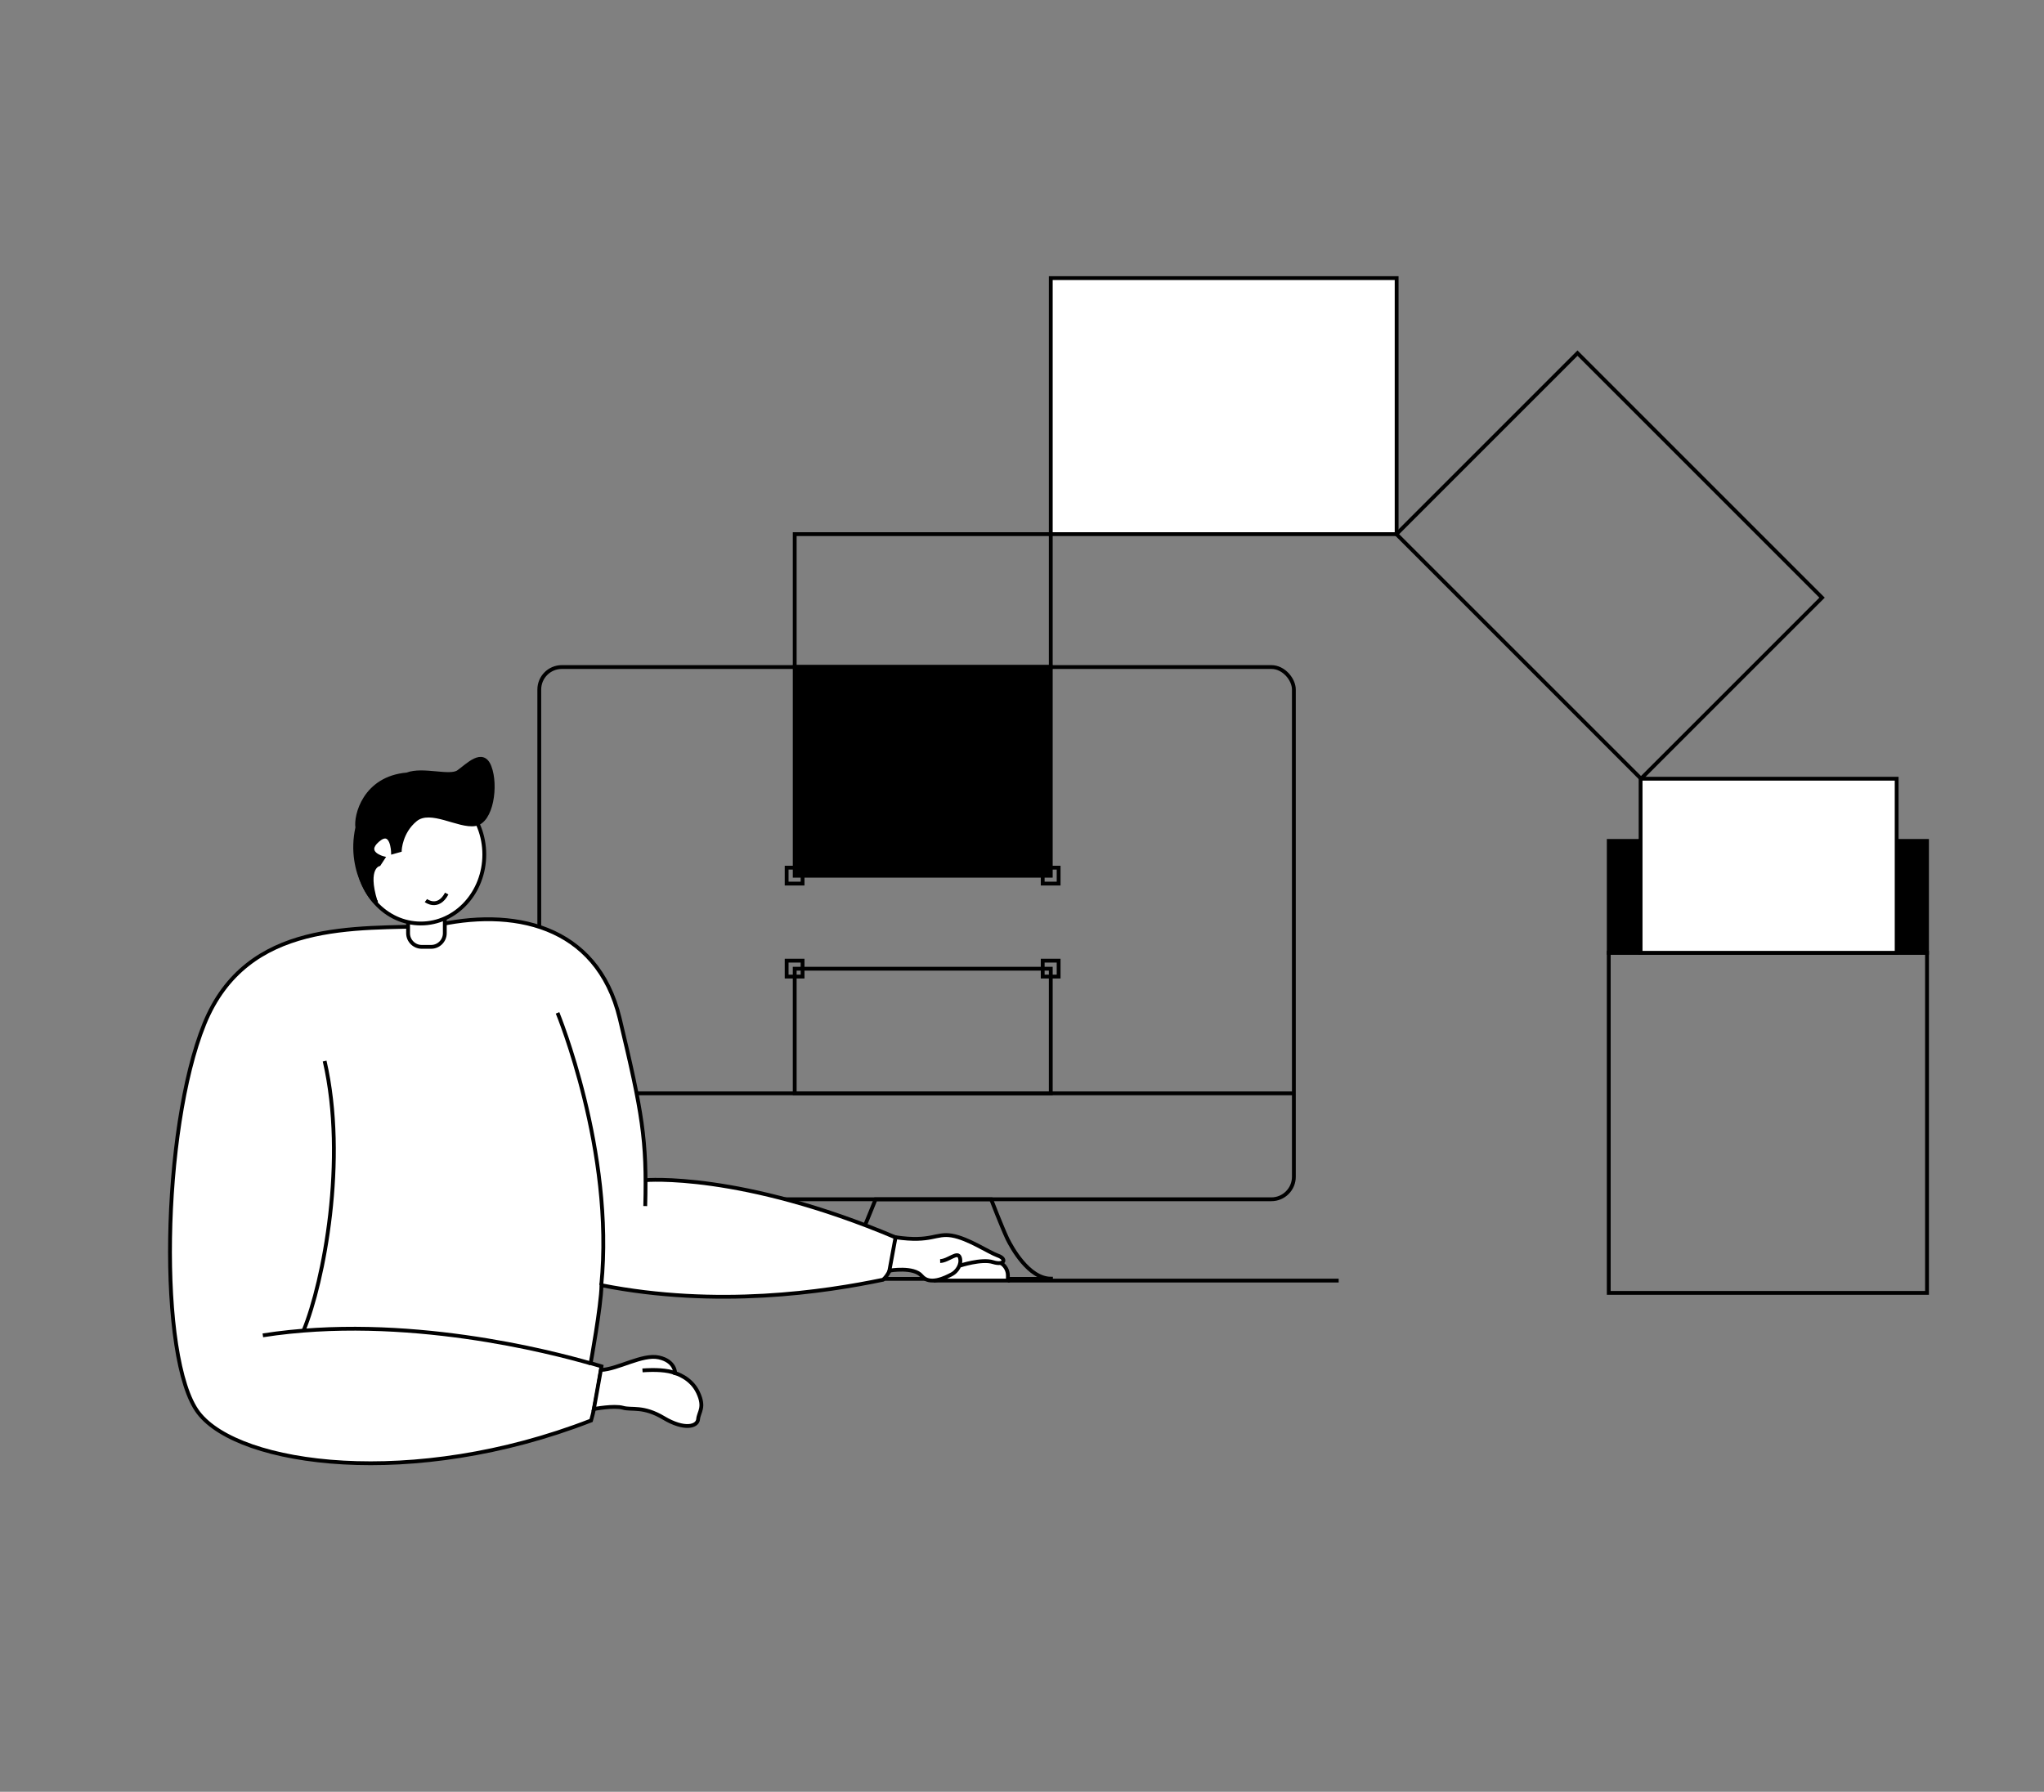 <?xml version="1.0" encoding="UTF-8"?>
<svg id="Layer_2" data-name="Layer 2" xmlns="http://www.w3.org/2000/svg" version="1.1" viewBox="0 0 962.7 844">
  <rect x="0" y="0" width="962.7" height="844" fill="#808080" stroke="none"/>
  <defs>
    <style>
      .cls-1 {
        stroke-width: 0px;
      }

      .cls-1, .cls-2 {
        fill: none;
      }

      .cls-3 {
        fill: #fff;
      }

      .cls-3, .cls-2, .cls-4 {
        stroke: #000;
        stroke-miterlimit: 10;
        stroke-width: 1.8px;
      }

      .cls-4 {
        fill: #000;
      }
    </style>
  </defs>
  <rect class="cls-1" width="962.7" height="844"/>
  <rect class="cls-2" x="254" y="314.2" width="355.4" height="250.7" rx="10.6" ry="10.6"/>
  <line class="cls-2" x1="609.4" y1="515" x2="254" y2="515"/>
  <rect class="cls-2" x="374.3" y="456.3" width="120.6" height="58.7"/>
  <rect class="cls-2" x="370.5" y="452.5" width="7.5" height="7.5"/>
  <rect class="cls-2" x="491.1" y="452.5" width="7.5" height="7.5"/>
  <rect class="cls-2" x="370.5" y="408.7" width="7.5" height="7.5"/>
  <rect class="cls-2" x="491.1" y="408.7" width="7.5" height="7.5"/>
  <rect class="cls-4" x="374.3" y="314.2" width="120.6" height="98.3"/>
  <rect class="cls-2" x="374.3" y="251.6" width="120.6" height="62.6"/>
  <rect class="cls-3" x="494.9" y="131" width="162.9" height="120.6"/>
  <rect class="cls-2" x="676.5" y="206.3" width="162.9" height="120.6" transform="translate(410.5 -457.9) rotate(45)"/>
  <g>
    <rect class="cls-2" x="757.7" y="448.8" width="149.9" height="160.2"/>
    <rect class="cls-4" x="757.7" y="396.1" width="149.9" height="52.7"/>
  </g>
  <path class="cls-2" d="M495,602.4h-110.8c8.5,0,17.9-12.4,21.1-20.1s7.1-17.4,7.1-17.4h54.4s4.9,12.7,7.7,18.7c1.9,3.8,9.9,18.7,20.5,18.7Z"/>
  <rect class="cls-3" x="791.9" y="347.5" width="82" height="120.6" transform="translate(425.2 1240.7) rotate(-90)"/>
  <path class="cls-3" d="M303.9,555.9s44.7-4,118,27c0,6-1.2,15.8-6,19.9-27.4,5.7-77.8,13.4-132.6,2.6-.2,9.9-5.1,36.7-5.1,36.7,2.8.8,5.1,1.5,5.1,1.5,0,0-2.7,18.3-4.9,25.5-83.8,32.6-165.7,21.4-184.9-3.6-19.2-25-17.4-133.5,2.7-183.1,20.1-49.6,71.9-44.7,107.8-46.2,36.9-8.8,77.2-1.1,87.9,43.6,10.7,44.7,12.8,57.1,12,88.3"/>
  <path class="cls-3" d="M283.2,605.4c6.3-63.1-20.6-128.3-20.6-128.3"/>
  <path class="cls-3" d="M123.8,629c66.7-10.4,136.4,8,154.4,13.2"/>
  <path class="cls-3" d="M440.6,593.9h27.2c3.8,0,6.9,3.1,6.9,6.9v2.4h-34.1v-9.3h0Z"/>
  <path class="cls-3" d="M143,626.7c9.4-22.8,20.6-80.4,9.9-126.9"/>
  <path class="cls-3" d="M452,596.2s10.3-3.4,15.7-1.7c5.5,1.7,6.6-1.6,2.2-3.1-4.4-1.6-13.9-8.1-21.6-9.4-7.7-1.3-9.5,3.3-26.5.8l-2.9,15.7s11.5-2,15.2,2.5,10.9,1,14.4-.9c2-1.1,4.6-4.4,3.6-7.7-1-3.3-5.4,1.5-9.3,1.6"/>
  <g>
    <path class="cls-3" d="M192.1,431.8h17.4v7.8c0,3.5-2.9,6.4-6.4,6.4h-4.5c-3.5,0-6.4-2.9-6.4-6.4v-7.8h0Z"/>
    <ellipse class="cls-3" cx="198.2" cy="402.5" rx="29.9" ry="32.5"/>
    <path class="cls-4" d="M177.1,424.7c.7,2.3-13.7-12.7-8.8-34.9-.9-5.5,3.4-23.3,23.4-25,7.5-2.9,20,1.7,24.2-1.2s11.5-10.9,14.7-2.3c3.3,8.6,1,25.6-6.8,26.9-7.8,1.3-21-7.9-28.1-2.1-7.1,5.8-7.4,14.4-7.4,14.4l-3.2.9s-.3-11.6-7.2-5.6c-6.9,6,2.5,8.4,2.5,8.4l-1.9,2.9s-6.6,1.3-1.6,17.5Z"/>
    <path class="cls-2" d="M200.6,424.2s5.7,4.4,9.8-3.3"/>
  </g>
  <path class="cls-3" d="M283,645.3c8-.3,19.5-7.6,27.3-5.9,7.8,1.7,7.7,7.4,7.7,7.4,0,0,7.5,2,10.8,9.2,3.3,7.1.3,9,0,12.5s-6.5,5.2-16.2-.6c-9.7-5.8-15-3.6-19.2-4.8s-13.7.6-13.7.6l3.3-18.4Z"/>
  <path class="cls-3" d="M302.6,645.5c6-.4,11.6-.2,15.4,1.3"/>
  <line class="cls-3" x1="474.7" y1="603.2" x2="630.5" y2="603.2"/>
</svg>